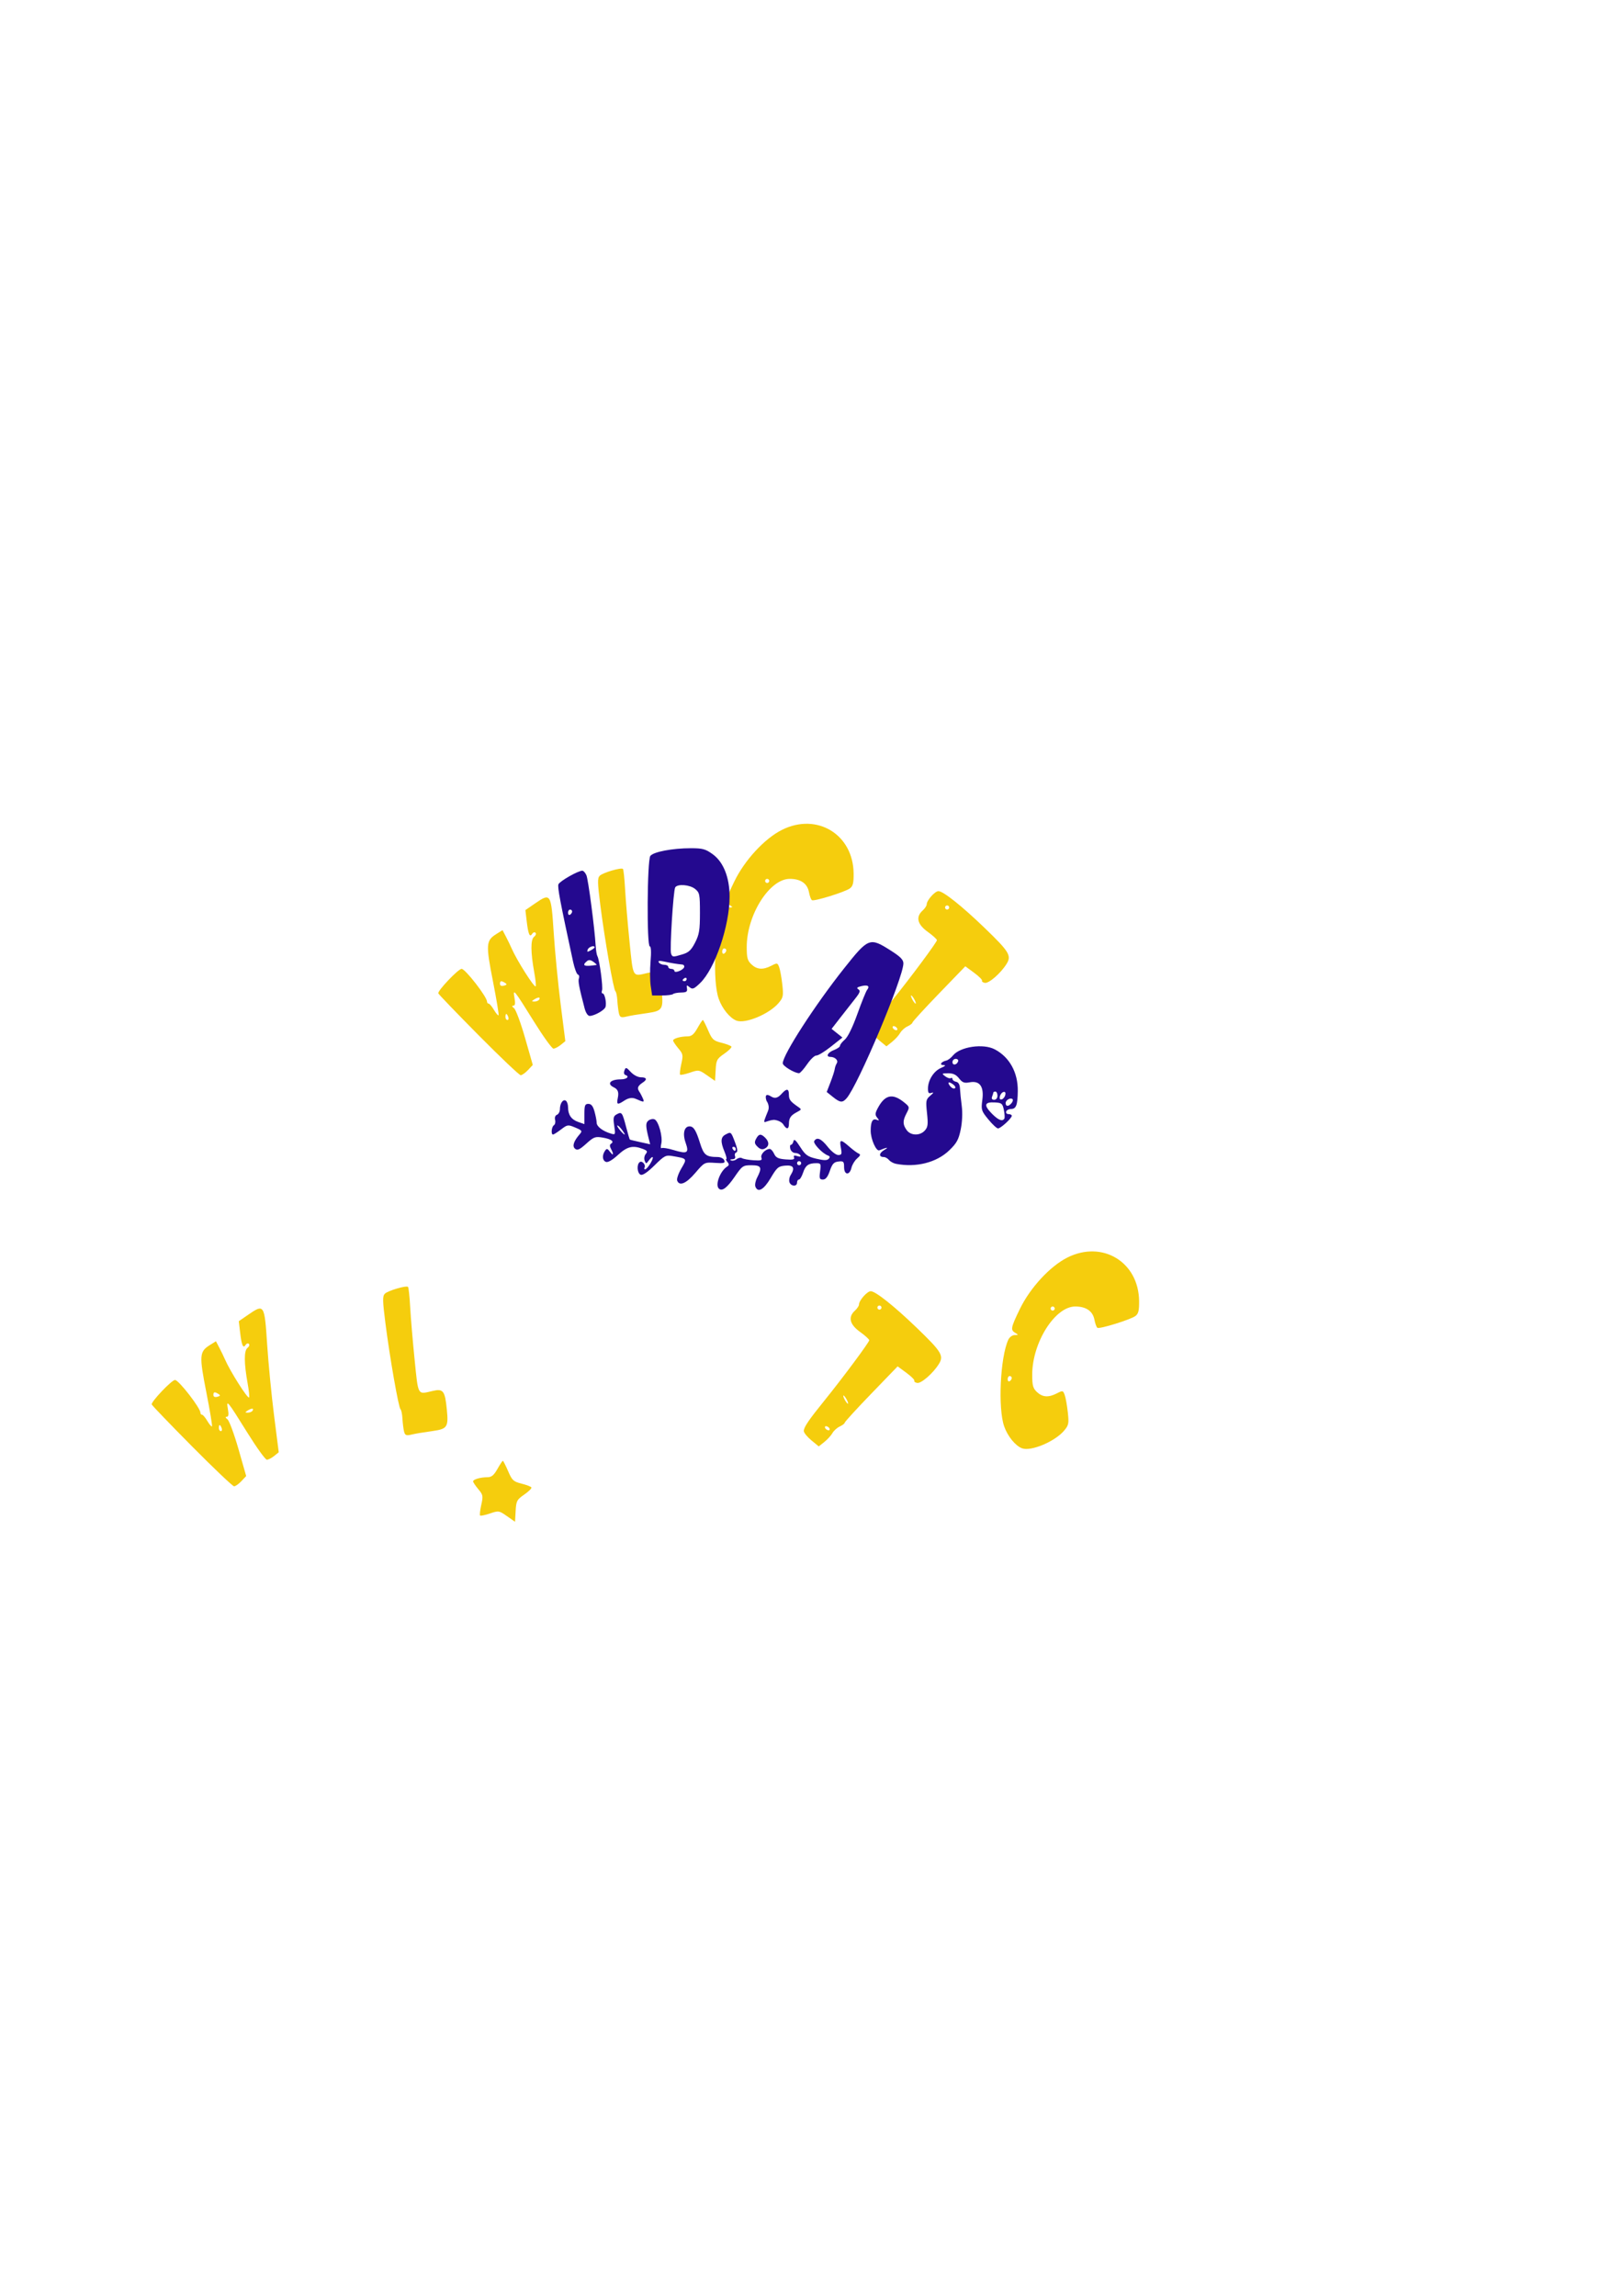 <?xml version="1.0" encoding="UTF-8" standalone="no"?>
<!-- Created with Inkscape (http://www.inkscape.org/) -->

<svg
   width="210mm"
   height="297mm"
   viewBox="0 0 210 297"
   version="1.1"
   id="svg5"
   inkscape:version="1.1.2 (b8e25be833, 2022-02-05)"
   sodipodi:docname="Wildcats.svg"
   xmlns:inkscape="http://www.inkscape.org/namespaces/inkscape"
   xmlns:sodipodi="http://sodipodi.sourceforge.net/DTD/sodipodi-0.dtd"
   xmlns="http://www.w3.org/2000/svg"
   xmlns:svg="http://www.w3.org/2000/svg">
  <sodipodi:namedview
     id="namedview7"
     pagecolor="#ffffff"
     bordercolor="#666666"
     borderopacity="1.0"
     inkscape:pageshadow="2"
     inkscape:pageopacity="0.0"
     inkscape:pagecheckerboard="0"
     inkscape:document-units="mm"
     showgrid="false"
     inkscape:zoom="1.4835225"
     inkscape:cx="353.88746"
     inkscape:cy="561.50144"
     inkscape:window-width="1680"
     inkscape:window-height="987"
     inkscape:window-x="-8"
     inkscape:window-y="-8"
     inkscape:window-maximized="1"
     inkscape:current-layer="layer1" />
  <defs
     id="defs2" />
  <g
     inkscape:label="Layer 1"
     inkscape:groupmode="layer"
     id="layer1">
    <path
       style="fill:#f5cd0d;stroke-width:0.265"
       d="m 91.472,139.104 c -1.022,-0.716 -1.075,-0.724 -2.197,-0.342 -0.633,0.216 -1.207,0.335 -1.277,0.265 -0.07,-0.07 -0.001,-0.688 0.152,-1.374 0.259,-1.156 0.231,-1.305 -0.388,-2.04 -0.367,-0.436 -0.667,-0.889 -0.667,-1.006 0,-0.26 0.946,-0.531 1.87,-0.536 0.515,-0.003 0.823,-0.26 1.274,-1.062 0.327,-0.582 0.643,-1.058 0.703,-1.058 0.059,0 0.365,0.598 0.679,1.328 0.516,1.199 0.684,1.356 1.732,1.62 0.638,0.161 1.216,0.382 1.284,0.491 0.068,0.11 -0.345,0.524 -0.918,0.921 -0.964,0.668 -1.047,0.826 -1.12,2.124 l -0.079,1.402 z m -29.546,-5.18 c -2.819,-2.844 -5.164,-5.282 -5.212,-5.418 -0.115,-0.33 2.584,-3.169 3.013,-3.169 0.479,0 3.291,3.627 3.291,4.245 0,0.139 0.093,0.253 0.208,0.253 0.114,0 0.423,0.365 0.687,0.812 0.264,0.447 0.532,0.76 0.596,0.696 0.064,-0.064 -0.264,-2.049 -0.729,-4.412 -0.934,-4.749 -0.898,-5.26 0.439,-6.098 l 0.805,-0.504 0.445,0.851 c 0.245,0.468 0.574,1.149 0.731,1.512 0.653,1.509 2.923,5.095 3.109,4.909 0.068,-0.068 -0.013,-0.873 -0.179,-1.789 -0.479,-2.638 -0.489,-4.264 -0.029,-4.62 0.219,-0.17 0.303,-0.405 0.187,-0.522 -0.117,-0.117 -0.31,-0.054 -0.43,0.139 -0.313,0.506 -0.509,0.056 -0.706,-1.619 l -0.171,-1.456 1.231,-0.847 c 2.053,-1.413 2.097,-1.344 2.436,3.823 0.162,2.472 0.566,6.629 0.898,9.237 l 0.603,4.743 -0.596,0.483 c -0.328,0.266 -0.752,0.483 -0.942,0.483 -0.19,0 -1.327,-1.578 -2.527,-3.506 -2.6,-4.178 -2.746,-4.356 -2.513,-3.043 0.126,0.707 0.082,0.992 -0.151,0.992 -0.21,0 -0.176,0.119 0.094,0.331 0.232,0.182 0.871,1.907 1.422,3.834 l 1.001,3.503 -0.624,0.664 c -0.343,0.365 -0.767,0.664 -0.942,0.664 -0.175,0 -2.625,-2.327 -5.444,-5.171 z m 3.834,-2.37 c -0.195,-0.508 -0.36,-0.508 -0.36,0 0,0.218 0.115,0.397 0.256,0.397 0.141,0 0.188,-0.179 0.104,-0.397 z m 4.005,-2.249 c 0.207,-0.335 -0.143,-0.335 -0.661,0 -0.342,0.221 -0.335,0.257 0.051,0.261 0.246,0.002 0.521,-0.115 0.611,-0.261 z m -4.409,-2.149 c -0.5,-0.317 -0.662,-0.285 -0.662,0.129 0,0.225 0.191,0.311 0.507,0.228 0.392,-0.102 0.427,-0.184 0.154,-0.357 z m 48.372,7.407 c -0.533,-0.439 -0.968,-0.979 -0.968,-1.201 0,-0.483 0.649,-1.439 2.701,-3.973 2.324,-2.871 5.766,-7.504 5.766,-7.761 0,-0.125 -0.536,-0.612 -1.191,-1.082 -1.346,-0.966 -1.576,-1.922 -0.661,-2.75 0.291,-0.263 0.529,-0.623 0.529,-0.799 0,-0.516 1.06,-1.714 1.516,-1.714 0.623,0 3.042,1.925 5.985,4.763 3.191,3.076 3.5,3.584 2.834,4.652 -0.756,1.213 -2.292,2.55 -2.814,2.45 -0.26,-0.05 -0.421,-0.176 -0.359,-0.279 0.062,-0.103 -0.399,-0.565 -1.025,-1.026 l -1.139,-0.837 -3.418,3.539 c -1.88,1.946 -3.421,3.631 -3.425,3.743 -0.004,0.112 -0.292,0.334 -0.64,0.492 -0.348,0.158 -0.775,0.543 -0.95,0.854 -0.174,0.311 -0.645,0.827 -1.045,1.147 l -0.728,0.58 z m 2.339,-1.553 c -0.09,-0.146 -0.283,-0.265 -0.428,-0.265 -0.146,0 -0.191,0.119 -0.101,0.265 0.09,0.146 0.283,0.265 0.428,0.265 0.146,0 0.191,-0.119 0.101,-0.265 z m 2.249,-3.704 c -0.156,-0.291 -0.343,-0.529 -0.415,-0.529 -0.073,0 -0.005,0.238 0.151,0.529 0.156,0.291 0.343,0.529 0.415,0.529 0.073,0 0.005,-0.238 -0.151,-0.529 z m 4.498,-11.906 c 0,-0.146 -0.119,-0.265 -0.265,-0.265 -0.146,0 -0.265,0.119 -0.265,0.265 0,0.146 0.119,0.265 0.265,0.265 0.146,0 0.265,-0.119 0.265,-0.265 z m -27.517,14.639 c -0.863,-0.332 -1.861,-1.561 -2.308,-2.842 -0.818,-2.341 -0.507,-8.916 0.528,-11.189 0.158,-0.347 0.515,-0.612 0.83,-0.617 0.503,-0.007 0.511,-0.033 0.09,-0.278 -0.649,-0.378 -0.598,-0.654 0.571,-3.071 1.338,-2.766 3.918,-5.56 6.176,-6.689 4.529,-2.263 9.218,0.594 9.266,5.645 0.012,1.246 -0.088,1.642 -0.489,1.935 -0.635,0.464 -4.616,1.699 -4.904,1.521 -0.118,-0.073 -0.291,-0.539 -0.384,-1.037 -0.211,-1.124 -1.076,-1.723 -2.487,-1.723 -2.619,0 -5.566,4.669 -5.566,8.818 0,1.406 0.098,1.764 0.612,2.248 0.721,0.678 1.498,0.729 2.579,0.17 0.75,-0.388 0.794,-0.379 1.008,0.198 0.123,0.332 0.305,1.334 0.403,2.226 0.163,1.475 0.12,1.692 -0.47,2.393 -1.199,1.425 -4.31,2.73 -5.455,2.289 z m -1.323,-9.098 c 0,-0.137 -0.119,-0.249 -0.265,-0.249 -0.146,0 -0.265,0.186 -0.265,0.412 0,0.227 0.119,0.339 0.265,0.249 0.146,-0.09 0.265,-0.276 0.265,-0.412 z m 5.556,-8.98 c 0,-0.146 -0.119,-0.265 -0.265,-0.265 -0.146,0 -0.265,0.119 -0.265,0.265 0,0.146 0.119,0.265 0.265,0.265 0.146,0 0.265,-0.119 0.265,-0.265 z m -19.447,17.136 c -0.079,-0.33 -0.171,-1.076 -0.205,-1.658 -0.033,-0.582 -0.146,-1.123 -0.25,-1.201 -0.246,-0.185 -1.388,-6.704 -1.951,-11.134 -0.372,-2.93 -0.384,-3.509 -0.075,-3.814 0.407,-0.402 2.782,-1.099 3.001,-0.881 0.077,0.077 0.203,1.262 0.278,2.632 0.076,1.37 0.334,4.427 0.575,6.791 0.481,4.736 0.348,4.505 2.331,4.037 1.371,-0.324 1.597,-0.028 1.836,2.401 0.223,2.259 0.061,2.51 -1.783,2.777 -1.769,0.256 -2.022,0.299 -2.891,0.49 -0.597,0.131 -0.746,0.055 -0.866,-0.441 z"
       id="path1130" />
    <path
       style="fill:#f5cd0d;stroke-width:0.265"
       d="m 24.843,187.107 c -2.819,-2.844 -5.164,-5.282 -5.212,-5.418 -0.115,-0.33 2.584,-3.169 3.013,-3.169 0.479,0 3.291,3.627 3.291,4.245 0,0.139 0.093,0.253 0.208,0.253 0.114,0 0.423,0.365 0.687,0.812 0.264,0.447 0.532,0.76 0.596,0.696 0.064,-0.064 -0.264,-2.049 -0.729,-4.412 -0.934,-4.749 -0.898,-5.26 0.439,-6.098 l 0.805,-0.504 0.445,0.851 c 0.245,0.468 0.574,1.149 0.731,1.512 0.653,1.509 2.923,5.095 3.109,4.909 0.068,-0.068 -0.013,-0.873 -0.179,-1.789 -0.479,-2.638 -0.489,-4.264 -0.029,-4.62 0.219,-0.17 0.303,-0.405 0.187,-0.522 -0.117,-0.117 -0.31,-0.054 -0.43,0.139 -0.313,0.506 -0.509,0.056 -0.706,-1.619 l -0.171,-1.456 1.231,-0.847 c 2.053,-1.413 2.097,-1.344 2.436,3.823 0.162,2.472 0.566,6.629 0.898,9.237 l 0.603,4.743 -0.596,0.483 c -0.328,0.266 -0.752,0.483 -0.942,0.483 -0.19,0 -1.327,-1.578 -2.527,-3.506 -2.6,-4.178 -2.746,-4.356 -2.513,-3.043 0.126,0.707 0.082,0.992 -0.151,0.992 -0.21,0 -0.176,0.119 0.094,0.331 0.232,0.182 0.871,1.907 1.422,3.834 l 1.001,3.503 -0.624,0.664 c -0.343,0.365 -0.767,0.664 -0.942,0.664 -0.175,0 -2.625,-2.327 -5.444,-5.171 z m 3.834,-2.37 c -0.195,-0.508 -0.36,-0.508 -0.36,0 0,0.218 0.115,0.397 0.256,0.397 0.141,0 0.188,-0.179 0.104,-0.397 z m 4.005,-2.249 c 0.207,-0.335 -0.143,-0.335 -0.661,0 -0.342,0.221 -0.335,0.257 0.051,0.261 0.246,0.002 0.521,-0.115 0.611,-0.261 z m -4.409,-2.149 c -0.5,-0.317 -0.662,-0.285 -0.662,0.129 0,0.225 0.191,0.311 0.507,0.228 0.392,-0.102 0.427,-0.184 0.154,-0.357 z"
       id="path1130-7"
       sodipodi:nodetypes="ssssssssscsssssssscssscssssssscssssssssscsssss" />
    <path
       style="fill:#f5cd0d;stroke-width:0.265"
       d="m 52.275,185.17 c -0.079,-0.33 -0.171,-1.076 -0.204,-1.658 -0.033,-0.582 -0.146,-1.123 -0.25,-1.201 -0.246,-0.185 -1.388,-6.704 -1.951,-11.134 -0.372,-2.93 -0.384,-3.509 -0.075,-3.814 0.407,-0.402 2.782,-1.099 3.001,-0.881 0.077,0.077 0.203,1.262 0.278,2.632 0.076,1.37 0.334,4.427 0.575,6.791 0.481,4.736 0.348,4.505 2.331,4.037 1.371,-0.324 1.597,-0.028 1.836,2.401 0.223,2.259 0.061,2.51 -1.783,2.777 -1.769,0.256 -2.022,0.299 -2.891,0.49 -0.597,0.131 -0.747,0.055 -0.866,-0.441 z"
       id="path1130-7-2"
       sodipodi:nodetypes="ssssssssssssss" />
    <path
       style="fill:#f5cd0d;stroke-width:0.265"
       d="m 132.236,187.361 c -0.863,-0.332 -1.861,-1.561 -2.308,-2.842 -0.818,-2.341 -0.507,-8.916 0.528,-11.189 0.158,-0.347 0.515,-0.612 0.83,-0.617 0.503,-0.007 0.511,-0.033 0.09,-0.278 -0.649,-0.378 -0.598,-0.654 0.571,-3.071 1.338,-2.766 3.918,-5.56 6.176,-6.689 4.529,-2.263 9.218,0.594 9.266,5.645 0.012,1.246 -0.088,1.642 -0.489,1.935 -0.635,0.464 -4.616,1.699 -4.904,1.521 -0.118,-0.073 -0.291,-0.539 -0.384,-1.037 -0.211,-1.124 -1.076,-1.723 -2.487,-1.723 -2.619,0 -5.566,4.669 -5.566,8.818 0,1.406 0.098,1.764 0.612,2.248 0.721,0.678 1.498,0.729 2.579,0.17 0.75,-0.388 0.794,-0.379 1.008,0.198 0.123,0.332 0.305,1.334 0.403,2.226 0.163,1.475 0.12,1.692 -0.47,2.393 -1.199,1.425 -4.31,2.73 -5.455,2.289 z m -1.323,-9.098 c 0,-0.137 -0.119,-0.249 -0.265,-0.249 -0.146,0 -0.265,0.186 -0.265,0.412 0,0.227 0.119,0.339 0.265,0.249 0.146,-0.09 0.265,-0.276 0.265,-0.412 z m 5.556,-8.98 c 0,-0.146 -0.119,-0.265 -0.265,-0.265 -0.146,0 -0.265,0.119 -0.265,0.265 0,0.146 0.119,0.265 0.265,0.265 0.146,0 0.265,-0.119 0.265,-0.265 z"
       id="path1130-7-2-1"
       sodipodi:nodetypes="sssccsssssssssssssssssssssssss" />
    <path
       style="fill:#f5cd0d;stroke-width:0.265"
       d="m 104.97,186.319 c -0.533,-0.439 -0.968,-0.979 -0.968,-1.201 0,-0.483 0.649,-1.439 2.701,-3.973 2.324,-2.871 5.766,-7.504 5.766,-7.761 0,-0.125 -0.536,-0.612 -1.191,-1.082 -1.346,-0.966 -1.576,-1.922 -0.661,-2.75 0.291,-0.263 0.529,-0.623 0.529,-0.799 0,-0.516 1.06,-1.714 1.516,-1.714 0.623,0 3.042,1.925 5.985,4.763 3.191,3.076 3.5,3.584 2.834,4.652 -0.756,1.213 -2.292,2.55 -2.814,2.45 -0.26,-0.05 -0.421,-0.176 -0.359,-0.279 0.062,-0.103 -0.399,-0.565 -1.025,-1.026 l -1.139,-0.837 -3.418,3.539 c -1.88,1.946 -3.421,3.631 -3.425,3.743 -0.004,0.112 -0.292,0.334 -0.64,0.492 -0.348,0.158 -0.775,0.543 -0.95,0.854 -0.174,0.311 -0.645,0.827 -1.045,1.147 l -0.728,0.58 z m 2.339,-1.553 c -0.09,-0.146 -0.283,-0.265 -0.428,-0.265 -0.146,0 -0.191,0.119 -0.101,0.265 0.09,0.146 0.283,0.265 0.428,0.265 0.146,0 0.191,-0.119 0.101,-0.265 z m 2.249,-3.704 c -0.156,-0.291 -0.343,-0.529 -0.415,-0.529 -0.073,0 -0.005,0.238 0.151,0.529 0.156,0.291 0.343,0.529 0.415,0.529 0.073,0 0.005,-0.238 -0.151,-0.529 z m 4.498,-11.906 c 0,-0.146 -0.119,-0.265 -0.265,-0.265 -0.146,0 -0.265,0.119 -0.265,0.265 0,0.146 0.119,0.265 0.265,0.265 0.146,0 0.265,-0.119 0.265,-0.265 z"
       id="path1130-7-2-1-2"
       sodipodi:nodetypes="ssssssssssssscscssscsssssscscscsssss" />
    <path
       style="fill:#f5cd0d;stroke-width:0.265"
       d="m 65.593,196.134 c -1.022,-0.716 -1.075,-0.724 -2.197,-0.342 -0.633,0.216 -1.207,0.335 -1.277,0.265 -0.07,-0.07 -10e-4,-0.688 0.152,-1.374 0.259,-1.156 0.231,-1.305 -0.388,-2.04 -0.367,-0.436 -0.667,-0.889 -0.667,-1.006 0,-0.26 0.946,-0.531 1.87,-0.536 0.515,-0.003 0.823,-0.26 1.274,-1.062 0.327,-0.582 0.643,-1.058 0.703,-1.058 0.059,0 0.365,0.598 0.679,1.328 0.516,1.199 0.684,1.356 1.732,1.62 0.638,0.161 1.216,0.382 1.284,0.491 0.068,0.11 -0.345,0.524 -0.918,0.921 -0.964,0.668 -1.047,0.826 -1.12,2.124 l -0.079,1.402 z"
       id="path1130-7-2-1-2-3"
       sodipodi:nodetypes="ssscsscssssssscs" />
    <path
       style="fill:#24098f;stroke-width:0.265"
       d="m 93,153.749 c -0.488,-0.488 0.195,-2.278 1.08,-2.831 0.272,-0.17 0.281,-0.304 0.04,-0.595 -0.171,-0.207 -0.236,-0.376 -0.143,-0.376 0.092,0 -0.012,-0.431 -0.232,-0.958 -0.535,-1.28 -0.505,-1.878 0.111,-2.207 0.73,-0.391 0.72,-0.398 1.24,0.965 0.334,0.875 0.384,1.268 0.169,1.34 -0.167,0.056 -0.238,0.272 -0.158,0.481 0.093,0.243 -0.032,0.387 -0.346,0.401 -0.294,0.013 -0.355,0.076 -0.152,0.157 0.187,0.075 0.509,-0.004 0.716,-0.176 0.207,-0.172 0.516,-0.226 0.686,-0.121 0.17,0.105 0.84,0.227 1.488,0.27 0.978,0.065 1.152,0.009 1.021,-0.334 -0.158,-0.412 0.504,-1.115 1.065,-1.131 0.159,-0.005 0.418,0.277 0.577,0.625 0.231,0.508 0.529,0.652 1.501,0.73 0.925,0.074 1.181,0.013 1.078,-0.254 -0.097,-0.253 0.022,-0.301 0.426,-0.172 0.377,0.12 0.501,0.082 0.38,-0.115 -0.1,-0.161 -0.398,-0.293 -0.664,-0.293 -0.265,0 -0.545,-0.238 -0.621,-0.529 -0.076,-0.291 -0.039,-0.529 0.082,-0.529 0.121,0 0.267,-0.208 0.323,-0.463 0.076,-0.342 0.303,-0.148 0.873,0.745 0.664,1.041 0.952,1.252 2.087,1.521 0.974,0.231 1.389,0.235 1.594,0.015 0.196,-0.21 0.17,-0.336 -0.086,-0.43 -0.728,-0.265 -1.968,-1.571 -1.78,-1.875 0.345,-0.559 0.897,-0.322 1.746,0.751 0.467,0.59 1.068,1.058 1.357,1.058 0.45,0 0.496,-0.123 0.345,-0.926 -0.211,-1.125 -0.043,-1.15 1.081,-0.163 0.478,0.42 1.03,0.828 1.226,0.906 0.268,0.108 0.217,0.263 -0.206,0.626 -0.309,0.265 -0.639,0.81 -0.733,1.21 -0.238,1.018 -0.954,0.955 -0.954,-0.084 0,-0.729 -0.074,-0.803 -0.728,-0.728 -0.59,0.068 -0.801,0.296 -1.116,1.208 -0.275,0.795 -0.537,1.124 -0.895,1.124 -0.438,0 -0.487,-0.143 -0.364,-1.058 0.13,-0.972 0.092,-1.058 -0.473,-1.058 -1.028,0 -1.413,0.271 -1.724,1.214 -0.164,0.496 -0.408,0.903 -0.542,0.903 -0.134,0 -0.244,0.179 -0.244,0.397 0,0.535 -0.768,0.507 -0.976,-0.035 -0.091,-0.238 -0.028,-0.653 0.141,-0.922 0.596,-0.955 0.389,-1.33 -0.686,-1.241 -0.897,0.074 -1.078,0.228 -1.889,1.603 -0.899,1.524 -1.66,1.95 -1.983,1.108 -0.087,-0.228 0.019,-0.757 0.236,-1.177 0.67,-1.295 0.534,-1.584 -0.747,-1.584 -1.092,0 -1.187,0.066 -2.185,1.518 -0.989,1.439 -1.629,1.905 -2.044,1.49 z m 10.662,-3.272 c 0,-0.146 -0.119,-0.265 -0.265,-0.265 -0.146,0 -0.265,0.119 -0.265,0.265 0,0.146 0.119,0.265 0.265,0.265 0.146,0 0.265,-0.119 0.265,-0.265 z m -8.467,-1.852 c 0,-0.146 -0.126,-0.265 -0.28,-0.265 -0.154,0 -0.207,0.119 -0.117,0.265 0.21,0.339 0.397,0.339 0.397,0 z m -7.576,4.104 c -0.083,-0.216 0.159,-0.923 0.538,-1.569 0.766,-1.306 0.791,-1.271 -1.164,-1.607 -0.848,-0.146 -1.042,-0.044 -2.307,1.208 -0.891,0.882 -1.524,1.312 -1.786,1.212 -0.467,-0.179 -0.548,-1.376 -0.111,-1.646 0.323,-0.199 0.808,0.395 0.599,0.733 -0.072,0.116 -0.03,0.211 0.093,0.211 0.123,0 0.434,-0.357 0.692,-0.794 0.503,-0.852 0.324,-1.097 -0.241,-0.331 -0.325,0.441 -0.35,0.441 -0.522,-0.003 -0.099,-0.257 -0.035,-0.641 0.142,-0.856 0.267,-0.321 0.2,-0.436 -0.384,-0.658 -1.294,-0.492 -2.019,-0.315 -3.213,0.785 -0.713,0.657 -1.297,0.995 -1.551,0.898 -0.464,-0.178 -0.526,-0.837 -0.134,-1.423 0.23,-0.344 0.318,-0.328 0.657,0.117 0.447,0.586 0.522,0.357 0.127,-0.383 -0.178,-0.333 -0.177,-0.55 0.004,-0.662 0.465,-0.287 0.034,-0.606 -1.07,-0.793 -0.97,-0.164 -1.159,-0.094 -2.134,0.787 -0.853,0.771 -1.146,0.904 -1.443,0.658 -0.399,-0.331 -0.192,-0.978 0.604,-1.892 0.354,-0.406 0.3,-0.486 -0.586,-0.856 -0.94,-0.393 -1.008,-0.383 -1.838,0.25 -0.474,0.362 -0.94,0.657 -1.035,0.657 -0.29,0 -0.194,-1.015 0.114,-1.205 0.158,-0.098 0.227,-0.41 0.153,-0.693 -0.079,-0.303 0.02,-0.575 0.242,-0.66 0.207,-0.079 0.378,-0.4 0.38,-0.711 0.005,-0.762 0.398,-1.338 0.76,-1.114 0.162,0.1 0.294,0.48 0.294,0.845 0,0.986 0.422,1.598 1.317,1.91 l 0.799,0.279 v -1.309 c 0,-1.122 0.074,-1.309 0.517,-1.309 0.372,0 0.594,0.278 0.792,0.992 0.152,0.546 0.276,1.198 0.277,1.449 0.002,0.486 0.784,1.086 1.822,1.396 0.615,0.184 0.625,0.16 0.449,-1.014 -0.155,-1.036 -0.107,-1.242 0.346,-1.485 0.634,-0.339 0.702,-0.243 1.211,1.71 0.219,0.841 0.43,1.55 0.469,1.575 0.039,0.025 0.645,0.171 1.348,0.325 l 1.277,0.279 -0.166,-0.66 c -0.427,-1.701 -0.437,-2.094 -0.064,-2.404 0.212,-0.176 0.566,-0.251 0.787,-0.167 0.524,0.201 1.101,2.286 0.878,3.174 -0.096,0.382 -0.071,0.63 0.056,0.552 0.127,-0.078 0.813,0.033 1.526,0.248 1.808,0.544 2.047,0.399 1.568,-0.956 -0.41,-1.163 -0.182,-2.104 0.51,-2.104 0.527,0 0.838,0.495 1.358,2.163 0.486,1.558 0.785,1.794 2.274,1.802 0.394,0.002 0.77,0.188 0.861,0.426 0.138,0.36 -0.04,0.409 -1.198,0.331 -1.352,-0.091 -1.368,-0.084 -2.547,1.297 -1.181,1.383 -2.057,1.754 -2.348,0.995 z m -7.162,-6.592 c -0.261,-0.35 -0.524,-0.588 -0.584,-0.531 -0.109,0.105 0.761,1.166 0.956,1.166 0.057,0 -0.11,-0.286 -0.372,-0.636 z m 35.461,4.42 c -0.317,-0.062 -0.718,-0.284 -0.892,-0.493 -0.174,-0.21 -0.473,-0.381 -0.665,-0.381 -0.688,0 -0.647,-0.512 0.075,-0.93 0.646,-0.374 0.336,-0.347 -0.655,0.059 -0.409,0.167 -1.123,-1.447 -1.123,-2.538 0,-1.154 0.241,-1.61 0.75,-1.419 0.377,0.141 0.391,0.103 0.094,-0.262 -0.288,-0.354 -0.281,-0.555 0.039,-1.175 0.93,-1.799 1.928,-2.036 3.435,-0.816 0.723,0.585 0.733,0.627 0.332,1.395 -0.52,0.998 -0.521,1.45 -0.004,2.188 0.519,0.741 1.717,0.776 2.357,0.069 0.396,-0.437 0.44,-0.793 0.284,-2.255 -0.172,-1.61 -0.141,-1.774 0.431,-2.26 0.43,-0.365 0.476,-0.475 0.154,-0.362 -0.365,0.127 -0.463,0.013 -0.463,-0.542 0,-1.084 0.74,-2.266 1.671,-2.671 0.595,-0.259 0.691,-0.37 0.327,-0.377 -0.565,-0.011 -0.288,-0.442 0.377,-0.587 0.215,-0.047 0.604,-0.344 0.864,-0.661 0.934,-1.136 3.904,-1.572 5.397,-0.792 1.911,0.998 3.017,2.994 2.987,5.395 -0.022,1.83 -0.21,2.324 -0.885,2.324 -0.279,0 -0.557,0.149 -0.617,0.331 -0.061,0.182 0.078,0.331 0.309,0.331 0.23,0 0.419,0.097 0.419,0.215 0,0.318 -1.436,1.637 -1.783,1.637 -0.164,0 -0.729,-0.525 -1.255,-1.167 -0.905,-1.104 -0.946,-1.239 -0.776,-2.52 0.231,-1.742 -0.332,-2.523 -1.643,-2.277 -0.692,0.13 -0.937,0.038 -1.369,-0.511 -0.38,-0.483 -0.773,-0.666 -1.414,-0.66 -0.829,0.008 -0.855,0.034 -0.386,0.388 0.276,0.209 0.604,0.317 0.728,0.241 0.124,-0.077 0.226,-0.022 0.226,0.121 0,0.143 0.208,0.301 0.463,0.35 0.306,0.059 0.476,0.357 0.502,0.879 0.021,0.435 0.125,1.448 0.229,2.253 0.116,0.893 0.064,2.078 -0.134,3.043 -0.269,1.312 -0.52,1.769 -1.477,2.692 -1.647,1.588 -4.289,2.256 -6.906,1.747 z m 14.033,-5.842 c 0.07,-0.113 0.042,-0.619 -0.061,-1.124 -0.17,-0.835 -0.278,-0.925 -1.161,-0.974 -1.341,-0.075 -1.47,0.337 -0.439,1.4 0.854,0.881 1.405,1.113 1.661,0.698 z m 0.928,-2.002 c 0.162,-0.195 0.225,-0.425 0.139,-0.511 -0.256,-0.256 -0.898,0.1 -0.898,0.497 0,0.468 0.377,0.474 0.759,0.013 z m -1.817,-0.968 c 0,-0.291 -0.119,-0.529 -0.265,-0.529 -0.146,0 -0.265,0.05 -0.265,0.111 0,0.061 -0.072,0.299 -0.161,0.529 -0.105,0.275 -0.014,0.419 0.265,0.419 0.249,0 0.425,-0.22 0.425,-0.529 z m 1.017,-0.119 c 0.059,-0.302 -0.037,-0.429 -0.265,-0.353 -0.196,0.065 -0.397,0.331 -0.447,0.59 -0.059,0.302 0.037,0.429 0.265,0.353 0.196,-0.065 0.397,-0.331 0.447,-0.59 z m -6.756,-1.34 c -0.592,-0.433 -0.802,-0.28 -0.355,0.259 0.183,0.22 0.445,0.331 0.583,0.246 0.138,-0.085 0.035,-0.312 -0.228,-0.505 z m 0.651,-2.989 c 0.058,-0.173 -0.084,-0.314 -0.314,-0.314 -0.23,0 -0.419,0.189 -0.419,0.419 0,0.467 0.57,0.386 0.733,-0.105 z m -25.956,11.052 c -0.392,-0.381 -0.428,-0.578 -0.189,-1.024 0.354,-0.661 0.628,-0.692 1.184,-0.137 0.546,0.546 0.527,1.095 -0.047,1.393 -0.33,0.171 -0.603,0.104 -0.948,-0.232 z m 3.335,-2.882 c -0.185,-0.297 -0.684,-0.547 -1.188,-0.595 -1.309,0.073 -1.691,1.072 -0.782,-1.18 0.226,-0.561 -0.084,-1.128 -0.198,-1.272 0,0 -0.469,-1.244 0.597,-0.567 0.589,0.374 0.989,0.047 1.364,-0.367 0.641,-0.709 0.929,-0.672 0.929,0.118 0,0.644 0.181,0.887 1.172,1.572 0.495,0.342 0.491,0.363 -0.132,0.692 -0.801,0.422 -1.031,0.758 -1.036,1.517 -0.005,0.731 -0.3,0.765 -0.726,0.084 z m -21.418,-3.423 c 0.117,-0.587 0.125,-1.077 -0.499,-1.372 -0.965,-0.455 -0.49,-1.033 0.876,-1.039 0.812,-0.004 1.187,-0.38 0.58,-0.582 -0.155,-0.052 -0.198,-0.307 -0.095,-0.574 0.169,-0.441 0.238,-0.423 0.82,0.203 0.366,0.395 0.923,0.685 1.316,0.685 0.67,0 0.905,0.241 0.237,0.679 -1.027,0.672 -0.527,0.981 -0.268,1.482 0.655,1.268 0.484,1.103 -0.655,0.621 -0.538,-0.228 -1.032,-0.051 -1.473,0.238 -0.89,0.583 -1.013,0.533 -0.839,-0.34 z m 27.828,-0.142 -0.794,-0.635 0.495,-1.282 c 0.272,-0.705 0.516,-1.462 0.542,-1.683 0.026,-0.221 0.146,-0.562 0.267,-0.757 0.229,-0.37 -0.225,-0.814 -0.84,-0.822 -0.629,-0.008 -0.328,-0.58 0.463,-0.879 0.437,-0.165 0.794,-0.418 0.794,-0.562 0,-0.145 0.283,-0.505 0.629,-0.802 0.386,-0.331 1.011,-1.61 1.621,-3.317 0.546,-1.528 1.113,-2.93 1.261,-3.115 0.387,-0.485 0.066,-0.681 -0.773,-0.47 -0.54,0.135 -0.633,0.24 -0.362,0.407 0.291,0.18 0.207,0.423 -0.411,1.203 -0.426,0.538 -1.288,1.638 -1.915,2.446 l -1.14,1.469 0.701,0.559 0.701,0.559 -1.494,1.183 c -0.822,0.651 -1.669,1.166 -1.883,1.145 -0.214,-0.021 -0.749,0.485 -1.189,1.124 -0.44,0.639 -0.909,1.162 -1.043,1.162 -0.583,0 -2.113,-0.927 -2.113,-1.28 0,-1.088 4.17,-7.54 7.936,-12.28 3.159,-3.975 3.315,-4.035 6.02,-2.319 1.267,0.804 1.654,1.196 1.654,1.675 0,1.833 -5.87,15.773 -7.346,17.445 -0.541,0.612 -0.834,0.583 -1.782,-0.175 z m -32.123,-11.467 c -0.712,-2.711 -0.866,-3.528 -0.731,-3.881 0.081,-0.212 0.02,-0.427 -0.136,-0.479 -0.156,-0.052 -0.436,-0.804 -0.623,-1.671 -1.689,-7.826 -2.032,-9.642 -1.894,-10.002 0.156,-0.405 2.535,-1.76 3.092,-1.76 0.153,0 0.392,0.268 0.531,0.595 0.238,0.564 1.049,6.736 1.195,9.104 0.037,0.605 0.138,1.213 0.222,1.35 0.266,0.43 0.753,4.042 0.599,4.443 -0.081,0.21 -0.045,0.382 0.079,0.382 0.282,0 0.545,1.298 0.36,1.779 -0.159,0.414 -1.449,1.131 -2.034,1.131 -0.239,0 -0.505,-0.398 -0.661,-0.992 z m 1.548,-5.604 c 0.064,-0.01 -0.114,-0.187 -0.396,-0.393 -0.362,-0.265 -0.61,-0.294 -0.844,-0.1 -0.72,0.598 -0.356,0.742 1.24,0.493 z m -0.249,-2.276 c 0,-0.314 -0.755,-0.077 -0.892,0.28 -0.126,0.329 -0.058,0.351 0.369,0.123 0.288,-0.154 0.523,-0.335 0.523,-0.403 z m -2.91,-4.637 c 0,-0.137 -0.119,-0.249 -0.265,-0.249 -0.146,0 -0.265,0.186 -0.265,0.412 0,0.227 0.119,0.339 0.265,0.249 0.146,-0.09 0.265,-0.276 0.265,-0.412 z m 10.167,9.635 c -0.101,-0.675 -0.11,-2.104 -0.02,-3.175 0.103,-1.216 0.066,-1.947 -0.097,-1.947 -0.412,0 -0.345,-11.167 0.07,-11.706 0.405,-0.527 2.865,-0.994 5.234,-0.994 1.532,0 1.905,0.102 2.837,0.777 1.386,1.004 2.182,3.004 2.182,5.484 0,3.786 -1.886,9.325 -3.806,11.177 -0.811,0.782 -0.991,0.854 -1.366,0.543 -0.375,-0.311 -0.42,-0.291 -0.342,0.157 0.073,0.42 -0.068,0.518 -0.764,0.531 -0.469,0.009 -0.936,0.098 -1.036,0.198 -0.1,0.1 -0.751,0.183 -1.445,0.183 h -1.263 z m 4.65,-0.904 c 0,-0.154 -0.119,-0.207 -0.265,-0.117 -0.339,0.21 -0.339,0.397 0,0.397 0.146,0 0.265,-0.126 0.265,-0.28 z m -0.322,-1.531 c 0.056,-0.168 -0.057,-0.321 -0.251,-0.339 -0.69,-0.066 -1.423,-0.187 -2.312,-0.381 -0.654,-0.143 -0.849,-0.113 -0.712,0.109 0.104,0.168 0.42,0.306 0.703,0.306 0.282,0 0.514,0.119 0.514,0.265 0,0.146 0.179,0.265 0.397,0.265 0.218,0 0.397,0.115 0.397,0.256 0,0.345 1.134,-0.085 1.265,-0.48 z m -0.202,-1.661 c 0.789,-0.236 1.121,-0.548 1.618,-1.521 0.533,-1.042 0.626,-1.611 0.626,-3.827 0,-2.416 -0.045,-2.639 -0.625,-3.109 -0.688,-0.557 -2.278,-0.682 -2.575,-0.202 -0.246,0.399 -0.726,8.077 -0.535,8.574 0.176,0.46 0.23,0.463 1.491,0.085 z"
       id="path1128"
       sodipodi:nodetypes="cssscssscsccssccsssssssssssscssssssssssssssssssscsscssccssssssssscssssssssscsssssssssssssssssscssscsssssssssscssssssssscscsccsssscssssssscsscsssssssssscssssssssscsssccscsccccssccsssssssssssssssscsscsssscsssccscssscsssssssscssssssscssscssscssssssssscccsssssssssssssssssssssssssssssssssssscsssssssssssccscssssssssssssssssssssss" />
  </g>
</svg>
